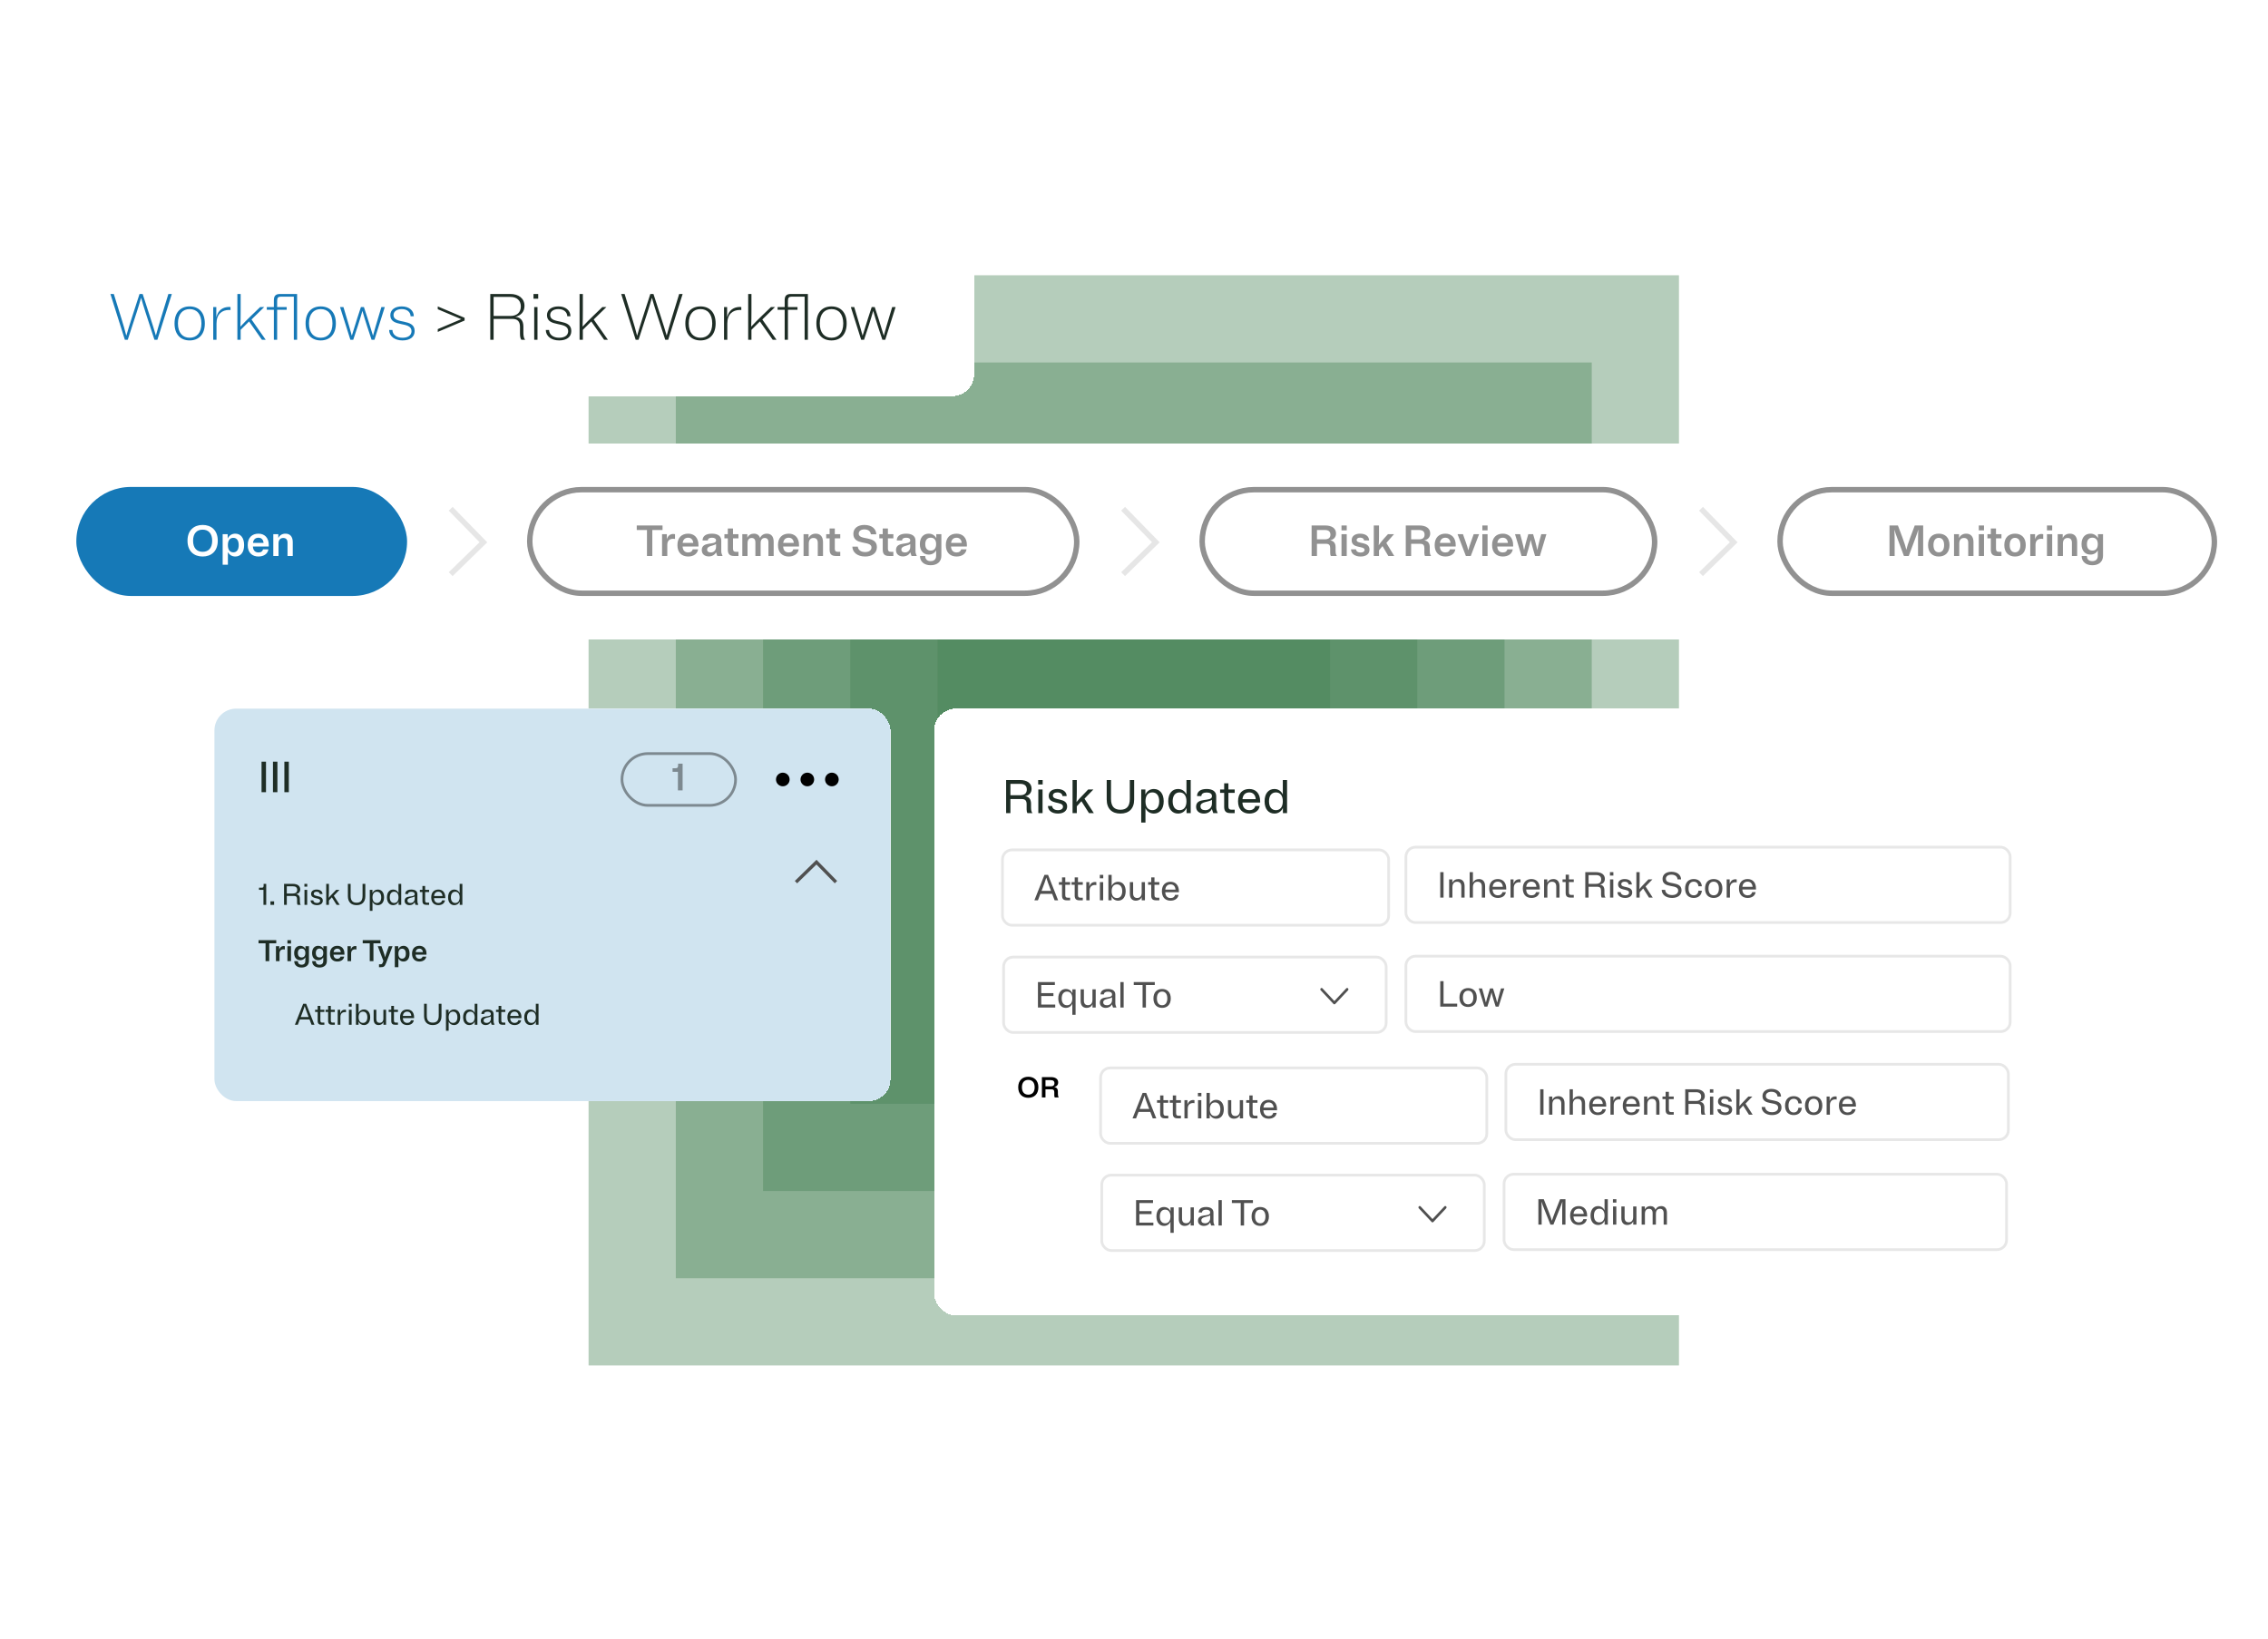 <svg width="624" height="451" viewBox="0 0 624 451" fill="none" xmlns="http://www.w3.org/2000/svg">
<g clip-path="url(#clip0_1276_3944)">
<g opacity="0.4">
<rect width="300" height="300" transform="translate(161.938 75.75)" fill="#468254"/>
</g>
<g opacity="0.4">
<rect width="252" height="252" transform="translate(185.938 99.75)" fill="#468254"/>
</g>
<g opacity="0.4">
<rect width="204" height="204" transform="translate(209.938 123.75)" fill="#468254"/>
</g>
<g opacity="0.4">
<rect width="156" height="156" transform="translate(233.938 147.75)" fill="#468254"/>
</g>
<g opacity="0.4">
<rect width="108" height="108" transform="translate(257.938 171.75)" fill="#468254"/>
</g>
<g filter="url(#filter0_d_1276_3944)">
<rect x="9" y="110" width="613" height="54" rx="6" fill="white" shape-rendering="crispEdges"/>
<rect x="21" y="122" width="91" height="30" rx="15" fill="#1679B7"/>
<path d="M55.752 141.144C53.448 141.144 51.588 139.752 51.588 136.8C51.588 133.848 53.448 132.456 55.752 132.456C58.056 132.456 59.916 133.848 59.916 136.8C59.916 139.752 58.056 141.144 55.752 141.144ZM55.752 139.848C57.336 139.848 58.38 138.828 58.38 136.8C58.38 134.772 57.336 133.752 55.752 133.752C54.168 133.752 53.124 134.772 53.124 136.8C53.124 138.828 54.168 139.848 55.752 139.848ZM64.74 141.144C63.852 141.144 63.12 140.724 62.7 139.908V143.4H61.26V135H62.64V136.224C63.048 135.312 63.816 134.856 64.74 134.856C66.156 134.856 67.164 135.924 67.164 138C67.164 140.076 66.156 141.144 64.74 141.144ZM64.188 139.992C65.1 139.992 65.676 139.332 65.676 138C65.676 136.668 65.1 136.008 64.188 136.008C63.276 136.008 62.7 136.668 62.7 138C62.7 139.332 63.276 139.992 64.188 139.992ZM73.844 139.176C73.676 140.388 72.596 141.144 71.108 141.144C69.392 141.144 68.156 140.1 68.156 138C68.156 135.9 69.392 134.856 71.108 134.856C72.74 134.856 73.952 135.912 73.952 138C73.952 138.144 73.952 138.264 73.94 138.396H69.584C69.632 139.488 70.232 140.028 71.108 140.028C71.864 140.028 72.248 139.668 72.368 139.176H73.844ZM71.108 135.972C70.292 135.972 69.716 136.44 69.608 137.388H72.512C72.416 136.44 71.876 135.972 71.108 135.972ZM76.573 135V136.08C76.933 135.276 77.641 134.856 78.541 134.856C79.73 134.856 80.546 135.588 80.546 137.172V141H79.106V137.376C79.106 136.452 78.674 136.044 77.93 136.044C77.138 136.044 76.633 136.548 76.633 137.556V141H75.194V135H76.573Z" fill="white"/>
<path d="M124 128L133 137.225L124 146" stroke="#E6E6E6" stroke-width="1.5"/>
<rect x="145.75" y="122.75" width="150.5" height="28.5" rx="14.25" stroke="#919191" stroke-width="1.5"/>
<path d="M175.192 132.6H182.284V133.848H179.476V141H178V133.848H175.192V132.6ZM185.214 136.26C184.242 136.26 183.594 136.788 183.594 137.928V141H182.154V135H183.474V136.392C183.762 135.396 184.41 134.94 185.25 134.94C185.442 134.94 185.586 134.964 185.718 135V136.32C185.586 136.284 185.43 136.26 185.214 136.26ZM192.066 139.176C191.898 140.388 190.818 141.144 189.33 141.144C187.614 141.144 186.378 140.1 186.378 138C186.378 135.9 187.614 134.856 189.33 134.856C190.962 134.856 192.174 135.912 192.174 138C192.174 138.144 192.174 138.264 192.162 138.396H187.806C187.854 139.488 188.454 140.028 189.33 140.028C190.086 140.028 190.47 139.668 190.59 139.176H192.066ZM189.33 135.972C188.514 135.972 187.938 136.44 187.83 137.388H190.734C190.638 136.44 190.098 135.972 189.33 135.972ZM198.804 141H197.352L197.004 140.004C196.632 140.712 195.912 141.12 195.012 141.12C193.92 141.12 193.08 140.52 193.08 139.368C193.08 136.8 197.004 138.156 197.004 136.74C197.004 136.212 196.596 135.972 195.876 135.972C195.192 135.972 194.76 136.224 194.748 136.728H193.296C193.296 135.48 194.268 134.856 195.876 134.856C197.472 134.856 198.444 135.504 198.444 136.764V139.32C198.444 140.088 198.456 140.196 198.804 141ZM194.556 139.2C194.556 139.776 194.928 140.028 195.576 140.028C196.308 140.028 197.004 139.488 197.004 138.492V137.736C196.14 138.276 194.556 138.204 194.556 139.2ZM201.673 138.996C201.673 139.644 201.925 139.848 202.453 139.848H203.173V141H201.985C200.857 141 200.245 140.556 200.245 139.26V136.152H199.309V135H200.245V133.44H201.673V135H203.173V136.152H201.673V138.996ZM205.613 135V135.984C205.949 135.24 206.609 134.856 207.425 134.856C208.241 134.856 208.853 135.228 209.117 136.032C209.465 135.264 210.137 134.856 210.989 134.856C212.105 134.856 212.861 135.552 212.861 137.076V141H211.421V137.28C211.421 136.428 211.061 136.044 210.401 136.044C209.717 136.044 209.273 136.524 209.273 137.46V141H207.833V137.28C207.833 136.428 207.461 136.044 206.813 136.044C206.117 136.044 205.673 136.524 205.673 137.46V141H204.233V135H205.613ZM219.734 139.176C219.566 140.388 218.486 141.144 216.998 141.144C215.282 141.144 214.046 140.1 214.046 138C214.046 135.9 215.282 134.856 216.998 134.856C218.63 134.856 219.842 135.912 219.842 138C219.842 138.144 219.842 138.264 219.83 138.396H215.474C215.522 139.488 216.122 140.028 216.998 140.028C217.754 140.028 218.138 139.668 218.258 139.176H219.734ZM216.998 135.972C216.182 135.972 215.606 136.44 215.498 137.388H218.402C218.306 136.44 217.766 135.972 216.998 135.972ZM222.464 135V136.08C222.824 135.276 223.532 134.856 224.432 134.856C225.62 134.856 226.436 135.588 226.436 137.172V141H224.996V137.376C224.996 136.452 224.564 136.044 223.82 136.044C223.028 136.044 222.524 136.548 222.524 137.556V141H221.084V135H222.464ZM229.681 138.996C229.681 139.644 229.933 139.848 230.461 139.848H231.181V141H229.993C228.865 141 228.253 140.556 228.253 139.26V136.152H227.317V135H228.253V133.44H229.681V135H231.181V136.152H229.681V138.996ZM234.784 134.916C234.784 133.356 236.02 132.456 237.808 132.456C239.836 132.456 241.06 133.512 241.096 135.024H239.596C239.512 134.196 238.888 133.68 237.808 133.68C236.872 133.68 236.26 134.148 236.26 134.844C236.26 136.848 241.264 135.216 241.264 138.564C241.264 140.244 239.884 141.144 238.048 141.144C235.936 141.144 234.544 140.04 234.508 138.42H236.008C236.092 139.32 236.824 139.92 238.048 139.92C239.092 139.92 239.776 139.416 239.776 138.648C239.776 136.644 234.784 138.264 234.784 134.916ZM244.294 138.996C244.294 139.644 244.546 139.848 245.074 139.848H245.794V141H244.606C243.478 141 242.866 140.556 242.866 139.26V136.152H241.93V135H242.866V133.44H244.294V135H245.794V136.152H244.294V138.996ZM252.242 141H250.79L250.442 140.004C250.07 140.712 249.35 141.12 248.45 141.12C247.358 141.12 246.518 140.52 246.518 139.368C246.518 136.8 250.442 138.156 250.442 136.74C250.442 136.212 250.034 135.972 249.314 135.972C248.63 135.972 248.198 136.224 248.186 136.728H246.734C246.734 135.48 247.706 134.856 249.314 134.856C250.91 134.856 251.882 135.504 251.882 136.764V139.32C251.882 140.088 251.894 140.196 252.242 141ZM247.994 139.2C247.994 139.776 248.366 140.028 249.014 140.028C249.746 140.028 250.442 139.488 250.442 138.492V137.736C249.578 138.276 247.994 138.204 247.994 139.2ZM255.518 140.616C254.102 140.616 253.082 139.596 253.082 137.736C253.082 135.876 254.102 134.856 255.518 134.856C256.442 134.856 257.186 135.288 257.606 136.104V135H258.998V140.928C258.998 142.596 257.834 143.544 256.046 143.544C254.27 143.544 253.118 142.56 253.118 141H254.558C254.558 141.828 255.038 142.416 256.046 142.416C257.054 142.416 257.558 141.852 257.558 140.928V139.464C257.138 140.22 256.406 140.616 255.518 140.616ZM256.07 139.512C256.982 139.512 257.558 138.924 257.558 137.736C257.558 136.548 256.982 135.96 256.07 135.96C255.146 135.96 254.57 136.548 254.57 137.736C254.57 138.924 255.146 139.512 256.07 139.512ZM265.918 139.176C265.75 140.388 264.67 141.144 263.182 141.144C261.466 141.144 260.23 140.1 260.23 138C260.23 135.9 261.466 134.856 263.182 134.856C264.814 134.856 266.026 135.912 266.026 138C266.026 138.144 266.026 138.264 266.014 138.396H261.658C261.706 139.488 262.306 140.028 263.182 140.028C263.938 140.028 264.322 139.668 264.442 139.176H265.918ZM263.182 135.972C262.366 135.972 261.79 136.44 261.682 137.388H264.586C264.49 136.44 263.95 135.972 263.182 135.972Z" fill="#919191"/>
<path d="M309 128L318 137.225L309 146" stroke="#E6E6E6" stroke-width="1.5"/>
<rect x="330.75" y="122.75" width="124.5" height="28.5" rx="14.25" stroke="#919191" stroke-width="1.5"/>
<path d="M367.824 141H366.168C366.024 140.784 365.976 140.472 365.976 140.1V138.816C365.976 138.036 365.664 137.652 364.896 137.652H362.34V141H360.864V132.6H364.596C366.396 132.6 367.584 133.368 367.584 134.784C367.584 135.864 366.948 136.464 365.952 136.704C366.924 136.836 367.464 137.436 367.464 138.588V139.5C367.464 140.22 367.56 140.676 367.824 141ZM364.476 133.848H362.34V136.416H364.476C365.484 136.416 366.036 136.02 366.036 135.132C366.036 134.232 365.484 133.848 364.476 133.848ZM370.528 132.6V133.944H369.088V132.6H370.528ZM370.528 135V141H369.088V135H370.528ZM371.885 136.668C371.885 135.516 372.809 134.856 374.201 134.856C375.785 134.856 376.673 135.624 376.685 136.728H375.305C375.269 136.248 374.873 135.948 374.201 135.948C373.637 135.948 373.253 136.2 373.253 136.596C373.253 137.844 376.793 136.848 376.793 139.26C376.793 140.496 375.797 141.144 374.357 141.144C372.749 141.144 371.729 140.364 371.705 139.176H373.085C373.133 139.704 373.589 140.052 374.357 140.052C375.005 140.052 375.437 139.776 375.437 139.332C375.437 138.072 371.885 139.092 371.885 136.668ZM377.971 141V132.6H379.411V135.588C379.411 136.404 379.387 137.244 379.327 138.048C379.699 137.448 380.143 136.944 380.767 136.2L381.871 135H383.539L381.427 137.412L383.599 141H381.967L380.371 138.276L379.411 139.428V141H377.971ZM393.734 141H392.078C391.934 140.784 391.886 140.472 391.886 140.1V138.816C391.886 138.036 391.574 137.652 390.806 137.652H388.25V141H386.774V132.6H390.506C392.306 132.6 393.494 133.368 393.494 134.784C393.494 135.864 392.858 136.464 391.862 136.704C392.834 136.836 393.374 137.436 393.374 138.588V139.5C393.374 140.22 393.47 140.676 393.734 141ZM390.386 133.848H388.25V136.416H390.386C391.394 136.416 391.946 136.02 391.946 135.132C391.946 134.232 391.394 133.848 390.386 133.848ZM400.41 139.176C400.242 140.388 399.162 141.144 397.674 141.144C395.958 141.144 394.722 140.1 394.722 138C394.722 135.9 395.958 134.856 397.674 134.856C399.306 134.856 400.518 135.912 400.518 138C400.518 138.144 400.518 138.264 400.506 138.396H396.15C396.198 139.488 396.798 140.028 397.674 140.028C398.43 140.028 398.814 139.668 398.934 139.176H400.41ZM397.674 135.972C396.858 135.972 396.282 136.44 396.174 137.388H399.078C398.982 136.44 398.442 135.972 397.674 135.972ZM403.311 141L401.019 135H402.507L403.251 137.088C403.575 138 403.791 138.672 403.983 139.44C404.163 138.672 404.391 138 404.715 137.088L405.459 135H406.947L404.655 141H403.311ZM409.282 132.6V133.944H407.842V132.6H409.282ZM409.282 135V141H407.842V135H409.282ZM416.207 139.176C416.039 140.388 414.959 141.144 413.471 141.144C411.755 141.144 410.519 140.1 410.519 138C410.519 135.9 411.755 134.856 413.471 134.856C415.103 134.856 416.315 135.912 416.315 138C416.315 138.144 416.315 138.264 416.303 138.396H411.947C411.995 139.488 412.595 140.028 413.471 140.028C414.227 140.028 414.611 139.668 414.731 139.176H416.207ZM413.471 135.972C412.655 135.972 412.079 136.44 411.971 137.388H414.875C414.779 136.44 414.239 135.972 413.471 135.972ZM416.828 135H418.244L418.688 136.62C418.976 137.7 419.156 138.516 419.324 139.392C419.516 138.528 419.708 137.724 420.008 136.632L420.488 135H421.808L422.288 136.632C422.588 137.724 422.78 138.528 422.972 139.392C423.14 138.516 423.32 137.7 423.608 136.62L424.052 135H425.468L423.668 141H422.348L421.844 139.272C421.532 138.192 421.328 137.436 421.148 136.56C420.968 137.436 420.764 138.192 420.452 139.272L419.948 141H418.628L416.828 135Z" fill="#919191"/>
<path d="M468 128L477 137.225L468 146" stroke="#E6E6E6" stroke-width="1.5"/>
<rect x="489.75" y="122.75" width="119.5" height="28.5" rx="14.25" stroke="#919191" stroke-width="1.5"/>
<path d="M523.836 141L522.084 136.308C521.64 135.132 521.424 134.52 521.196 133.728C521.256 134.604 521.28 135.492 521.28 136.524V141H519.864V132.6H522.18L523.452 135.996C524.016 137.532 524.304 138.48 524.496 139.296C524.688 138.48 524.976 137.532 525.54 135.996L526.812 132.6H529.128V141H527.712V136.524C527.712 135.492 527.736 134.604 527.796 133.728C527.568 134.52 527.352 135.132 526.908 136.308L525.156 141H523.836ZM533.424 141.144C531.696 141.144 530.472 140.088 530.472 138C530.472 135.912 531.696 134.856 533.424 134.856C535.152 134.856 536.376 135.912 536.376 138C536.376 140.088 535.152 141.144 533.424 141.144ZM533.424 139.992C534.312 139.992 534.888 139.332 534.888 138C534.888 136.668 534.312 136.008 533.424 136.008C532.536 136.008 531.96 136.668 531.96 138C531.96 139.332 532.536 139.992 533.424 139.992ZM538.995 135V136.08C539.355 135.276 540.063 134.856 540.963 134.856C542.151 134.856 542.967 135.588 542.967 137.172V141H541.527V137.376C541.527 136.452 541.095 136.044 540.351 136.044C539.559 136.044 539.055 136.548 539.055 137.556V141H537.615V135H538.995ZM545.864 132.6V133.944H544.424V132.6H545.864ZM545.864 135V141H544.424V135H545.864ZM549.165 138.996C549.165 139.644 549.417 139.848 549.945 139.848H550.665V141H549.477C548.349 141 547.737 140.556 547.737 139.26V136.152H546.801V135H547.737V133.44H549.165V135H550.665V136.152H549.165V138.996ZM554.401 141.144C552.673 141.144 551.449 140.088 551.449 138C551.449 135.912 552.673 134.856 554.401 134.856C556.129 134.856 557.353 135.912 557.353 138C557.353 140.088 556.129 141.144 554.401 141.144ZM554.401 139.992C555.289 139.992 555.865 139.332 555.865 138C555.865 136.668 555.289 136.008 554.401 136.008C553.513 136.008 552.937 136.668 552.937 138C552.937 139.332 553.513 139.992 554.401 139.992ZM561.652 136.26C560.68 136.26 560.032 136.788 560.032 137.928V141H558.592V135H559.912V136.392C560.2 135.396 560.848 134.94 561.688 134.94C561.88 134.94 562.024 134.964 562.156 135V136.32C562.024 136.284 561.868 136.26 561.652 136.26ZM564.626 132.6V133.944H563.186V132.6H564.626ZM564.626 135V141H563.186V135H564.626ZM567.519 135V136.08C567.879 135.276 568.587 134.856 569.487 134.856C570.675 134.856 571.491 135.588 571.491 137.172V141H570.051V137.376C570.051 136.452 569.619 136.044 568.875 136.044C568.083 136.044 567.579 136.548 567.579 137.556V141H566.139V135H567.519ZM575.131 140.616C573.715 140.616 572.695 139.596 572.695 137.736C572.695 135.876 573.715 134.856 575.131 134.856C576.055 134.856 576.799 135.288 577.219 136.104V135H578.611V140.928C578.611 142.596 577.447 143.544 575.659 143.544C573.883 143.544 572.731 142.56 572.731 141H574.171C574.171 141.828 574.651 142.416 575.659 142.416C576.667 142.416 577.171 141.852 577.171 140.928V139.464C576.751 140.22 576.019 140.616 575.131 140.616ZM575.683 139.512C576.595 139.512 577.171 138.924 577.171 137.736C577.171 136.548 576.595 135.96 575.683 135.96C574.759 135.96 574.183 136.548 574.183 137.736C574.183 138.924 574.759 139.512 575.683 139.512Z" fill="#919191"/>
</g>
<g filter="url(#filter1_d_1276_3944)">
<rect x="257" y="183" width="312" height="167" rx="6" fill="white" shape-rendering="crispEdges"/>
<line x1="297.25" y1="193.875" x2="528.25" y2="193.875" stroke="white" stroke-width="0.75"/>
<path d="M284.057 211.75H282.679C282.523 211.516 282.458 211.165 282.458 210.723V209.293C282.458 208.344 282.081 207.889 281.158 207.889H277.999V211.75H276.816V202.65H280.651C282.562 202.65 283.823 203.508 283.823 205.042C283.823 206.212 283.121 206.875 282.029 207.122C283.082 207.239 283.667 207.902 283.667 209.176V210.138C283.667 210.918 283.771 211.412 284.057 211.75ZM280.651 203.703H277.999V206.836H280.651C281.847 206.836 282.51 206.329 282.51 205.263C282.51 204.197 281.847 203.703 280.651 203.703ZM286.87 202.65V203.872H285.635V202.65H286.87ZM286.844 205.25V211.75H285.674V205.25H286.844ZM288.539 206.992C288.539 205.796 289.514 205.12 290.918 205.12C292.491 205.12 293.466 205.913 293.479 207.07H292.322C292.27 206.459 291.763 206.056 290.918 206.056C290.177 206.056 289.683 206.394 289.683 206.927C289.683 208.487 293.609 207.369 293.609 209.93C293.609 211.191 292.556 211.88 291.087 211.88C289.436 211.88 288.331 211.048 288.318 209.8H289.488C289.527 210.489 290.125 210.944 291.087 210.944C291.932 210.944 292.465 210.567 292.465 209.982C292.465 208.396 288.539 209.527 288.539 206.992ZM295.094 211.75V202.65H296.264V205.874C296.264 206.784 296.238 207.772 296.186 208.708C296.654 208.084 297.187 207.551 297.928 206.784L299.397 205.25H300.827L298.383 207.785L300.944 211.75H299.605L297.538 208.487L296.264 209.878V211.75H295.094ZM304.49 202.65H305.673V207.837C305.673 210.06 306.713 210.827 308.26 210.827C309.82 210.827 310.847 210.06 310.847 207.837V202.65H312.043V208.006C312.043 210.593 310.561 211.88 308.26 211.88C305.972 211.88 304.49 210.593 304.49 208.006V202.65ZM317.469 211.88C316.455 211.88 315.61 211.373 315.155 210.398V214.35H313.985V205.25H315.129V206.654C315.584 205.653 316.429 205.12 317.469 205.12C319.029 205.12 320.173 206.316 320.173 208.5C320.173 210.684 319.029 211.88 317.469 211.88ZM317.04 210.944C318.184 210.944 318.938 210.112 318.938 208.5C318.938 206.888 318.184 206.056 317.04 206.056C315.909 206.056 315.155 206.888 315.155 208.5C315.155 210.112 315.909 210.944 317.04 210.944ZM326.461 211.75V210.32C326.019 211.334 325.161 211.88 324.108 211.88C322.548 211.88 321.417 210.684 321.417 208.5C321.417 206.316 322.548 205.12 324.108 205.12C325.135 205.12 325.98 205.64 326.435 206.628V202.65H327.605V211.75H326.461ZM324.537 206.056C323.406 206.056 322.639 206.888 322.639 208.5C322.639 210.112 323.406 210.944 324.537 210.944C325.681 210.944 326.435 210.112 326.435 208.5C326.435 206.888 325.681 206.056 324.537 206.056ZM335.024 211.75H333.802L333.412 210.606C333.022 211.425 332.216 211.88 331.202 211.88C330.045 211.88 329.083 211.243 329.083 210.008C329.083 207.2 333.451 208.838 333.451 207.109C333.451 206.407 332.918 206.082 331.995 206.082C331.111 206.082 330.552 206.407 330.526 207.07H329.343C329.356 205.77 330.357 205.12 331.995 205.12C333.62 205.12 334.621 205.796 334.621 207.122V209.852C334.621 210.671 334.634 210.775 335.024 211.75ZM330.292 209.878C330.292 210.619 330.812 210.944 331.657 210.944C332.593 210.944 333.451 210.281 333.451 209.059V208.097C332.45 208.786 330.292 208.539 330.292 209.878ZM337.977 209.865C337.977 210.593 338.25 210.814 338.822 210.814H339.706V211.75H338.497C337.392 211.75 336.807 211.308 336.807 210.034V206.186H335.689V205.25H336.807V203.56H337.977V205.25H339.706V206.186H337.977V209.865ZM346.578 209.8C346.383 211.1 345.265 211.88 343.731 211.88C341.924 211.88 340.624 210.762 340.624 208.5C340.624 206.238 341.911 205.12 343.718 205.12C345.434 205.12 346.708 206.264 346.708 208.5V208.851H341.833C341.872 210.242 342.639 210.944 343.731 210.944C344.693 210.944 345.2 210.463 345.356 209.8H346.578ZM343.718 206.056C342.691 206.056 341.963 206.68 341.846 207.915H345.499C345.395 206.693 344.706 206.056 343.718 206.056ZM352.969 211.75V210.32C352.527 211.334 351.669 211.88 350.616 211.88C349.056 211.88 347.925 210.684 347.925 208.5C347.925 206.316 349.056 205.12 350.616 205.12C351.643 205.12 352.488 205.64 352.943 206.628V202.65H354.113V211.75H352.969ZM351.045 206.056C349.914 206.056 349.147 206.888 349.147 208.5C349.147 210.112 349.914 210.944 351.045 210.944C352.189 210.944 352.943 210.112 352.943 208.5C352.943 206.888 352.189 206.056 351.045 206.056Z" fill="#1E2D25"/>
<rect x="275.812" y="221.875" width="106.25" height="20.75" rx="2.625" fill="white"/>
<rect x="275.812" y="221.875" width="106.25" height="20.75" rx="2.625" stroke="#E7E7E7" stroke-width="0.75"/>
<path d="M290.158 235.75L289.478 233.97H286.248L285.568 235.75H284.598L287.368 228.75H288.358L291.128 235.75H290.158ZM286.808 232.51L286.558 233.16H289.178L288.928 232.51C288.458 231.28 288.128 230.38 287.868 229.51C287.608 230.38 287.268 231.28 286.808 232.51ZM293.096 234.3C293.096 234.86 293.306 235.03 293.746 235.03H294.426V235.75H293.496C292.646 235.75 292.196 235.41 292.196 234.43V231.47H291.336V230.75H292.196V229.45H293.096V230.75H294.426V231.47H293.096V234.3ZM296.582 234.3C296.582 234.86 296.792 235.03 297.232 235.03H297.912V235.75H296.982C296.132 235.75 295.682 235.41 295.682 234.43V231.47H294.822V230.75H295.682V229.45H296.582V230.75H297.912V231.47H296.582V234.3ZM299.708 230.75V231.99C299.958 231.12 300.538 230.71 301.288 230.71C301.438 230.71 301.538 230.72 301.638 230.75V231.58C301.538 231.55 301.428 231.53 301.288 231.53C300.408 231.53 299.778 232.04 299.778 233.09V235.75H298.878V230.75H299.708ZM303.538 228.75V229.69H302.588V228.75H303.538ZM303.518 230.75V235.75H302.618V230.75H303.518ZM305.832 235.75H304.952V228.75H305.852V231.79C306.202 231.04 306.852 230.65 307.632 230.65C308.832 230.65 309.712 231.57 309.712 233.25C309.712 234.93 308.832 235.85 307.632 235.85C306.832 235.85 306.182 235.44 305.832 234.67V235.75ZM307.302 231.37C306.432 231.37 305.852 232.01 305.852 233.25C305.852 234.49 306.432 235.13 307.302 235.13C308.182 235.13 308.762 234.49 308.762 233.25C308.762 232.01 308.182 231.37 307.302 231.37ZM310.859 233.93V230.75H311.759V233.84C311.759 234.7 312.169 235.11 312.879 235.11C313.629 235.11 314.109 234.62 314.109 233.67V230.75H315.009V235.75H314.129V234.86C313.829 235.51 313.249 235.85 312.509 235.85C311.529 235.85 310.859 235.24 310.859 233.93ZM317.637 234.3C317.637 234.86 317.847 235.03 318.287 235.03H318.967V235.75H318.037C317.187 235.75 316.737 235.41 316.737 234.43V231.47H315.877V230.75H316.737V229.45H317.637V230.75H318.967V231.47H317.637V234.3ZM324.253 234.25C324.103 235.25 323.243 235.85 322.063 235.85C320.673 235.85 319.673 234.99 319.673 233.25C319.673 231.51 320.663 230.65 322.053 230.65C323.373 230.65 324.353 231.53 324.353 233.25V233.52H320.603C320.633 234.59 321.223 235.13 322.063 235.13C322.803 235.13 323.193 234.76 323.313 234.25H324.253ZM322.053 231.37C321.263 231.37 320.703 231.85 320.613 232.8H323.423C323.343 231.86 322.813 231.37 322.053 231.37Z" fill="#505050"/>
<rect x="276.125" y="251.375" width="105.25" height="20.75" rx="2.625" fill="white"/>
<rect x="276.125" y="251.375" width="105.25" height="20.75" rx="2.625" stroke="#E7E7E7" stroke-width="0.75"/>
<path d="M285.57 265.25V258.25H290.23V259.06H286.48V261.29H289.83V262.1H286.48V264.44H290.33V265.25H285.57ZM293.238 265.35C292.038 265.35 291.168 264.43 291.168 262.75C291.168 261.07 292.038 260.15 293.238 260.15C294.048 260.15 294.708 260.57 295.048 261.35V260.25H295.928V267.25H295.028V264.19C294.678 264.95 294.028 265.35 293.238 265.35ZM293.568 264.63C294.448 264.63 295.028 263.99 295.028 262.75C295.028 261.51 294.448 260.87 293.568 260.87C292.698 260.87 292.108 261.51 292.108 262.75C292.108 263.99 292.698 264.63 293.568 264.63ZM297.315 263.43V260.25H298.215V263.34C298.215 264.2 298.625 264.61 299.335 264.61C300.085 264.61 300.565 264.12 300.565 263.17V260.25H301.465V265.25H300.585V264.36C300.285 265.01 299.705 265.35 298.965 265.35C297.985 265.35 297.315 264.74 297.315 263.43ZM307.172 265.25H306.232L305.932 264.37C305.632 265 305.012 265.35 304.232 265.35C303.342 265.35 302.602 264.86 302.602 263.91C302.602 261.75 305.962 263.01 305.962 261.68C305.962 261.14 305.552 260.89 304.842 260.89C304.162 260.89 303.732 261.14 303.712 261.65H302.802C302.812 260.65 303.582 260.15 304.842 260.15C306.092 260.15 306.862 260.67 306.862 261.69V263.79C306.862 264.42 306.872 264.5 307.172 265.25ZM303.532 263.81C303.532 264.38 303.932 264.63 304.582 264.63C305.302 264.63 305.962 264.12 305.962 263.18V262.44C305.192 262.97 303.532 262.78 303.532 263.81ZM309.153 258.25V265.25H308.253V258.25H309.153ZM311.931 258.25H317.721V259.06H315.281V265.25H314.361V259.06H311.931V258.25ZM319.729 265.35C318.339 265.35 317.349 264.48 317.349 262.75C317.349 261.02 318.339 260.15 319.729 260.15C321.119 260.15 322.119 261.02 322.119 262.75C322.119 264.48 321.119 265.35 319.729 265.35ZM319.729 264.63C320.589 264.63 321.169 264 321.169 262.75C321.169 261.5 320.589 260.87 319.729 260.87C318.879 260.87 318.299 261.5 318.299 262.75C318.299 264 318.879 264.63 319.729 264.63Z" fill="#505050"/>
<path fill-rule="evenodd" clip-rule="evenodd" d="M370.889 259.985C371.027 260.131 371.027 260.369 370.889 260.515L367.374 264.265C367.236 264.412 367.014 264.412 366.876 264.265L363.361 260.515C363.223 260.369 363.223 260.131 363.361 259.985C363.498 259.838 363.721 259.838 363.858 259.985L367.125 263.47L370.392 259.985C370.529 259.838 370.752 259.838 370.889 259.985Z" fill="#505050"/>
<rect x="386.812" y="251.125" width="166.25" height="20.75" rx="2.625" fill="white"/>
<rect x="386.812" y="251.125" width="166.25" height="20.75" rx="2.625" stroke="#E7E7E7" stroke-width="0.75"/>
<path d="M400.918 264.19V265H396.258V258H397.168V264.19H400.918ZM403.922 265.1C402.532 265.1 401.542 264.23 401.542 262.5C401.542 260.77 402.532 259.9 403.922 259.9C405.312 259.9 406.312 260.77 406.312 262.5C406.312 264.23 405.312 265.1 403.922 265.1ZM403.922 264.38C404.782 264.38 405.362 263.75 405.362 262.5C405.362 261.25 404.782 260.62 403.922 260.62C403.072 260.62 402.492 261.25 402.492 262.5C402.492 263.75 403.072 264.38 403.922 264.38ZM406.848 260H407.768L408.208 261.56C408.478 262.5 408.648 263.16 408.818 263.9C409.008 263.16 409.178 262.51 409.478 261.56L409.958 260H410.778L411.258 261.56C411.558 262.51 411.728 263.16 411.918 263.9C412.088 263.16 412.258 262.5 412.528 261.56L412.968 260H413.888L412.318 265H411.508L410.998 263.36C410.718 262.45 410.548 261.84 410.368 261.1C410.188 261.84 410.018 262.45 409.738 263.36L409.228 265H408.418L406.848 260Z" fill="#505050"/>
<rect x="386.812" y="221.125" width="166.25" height="20.75" rx="2.625" fill="white"/>
<rect x="386.812" y="221.125" width="166.25" height="20.75" rx="2.625" stroke="#E7E7E7" stroke-width="0.75"/>
<path d="M397.168 228V235H396.258V228H397.168ZM399.586 230V230.93C399.886 230.26 400.496 229.9 401.256 229.9C402.266 229.9 402.956 230.53 402.956 231.87V235H402.056V231.97C402.056 231.06 401.626 230.64 400.886 230.64C400.106 230.64 399.606 231.15 399.606 232.14V235H398.706V230H399.586ZM408.601 231.87V235H407.701V231.97C407.701 231.06 407.271 230.64 406.531 230.64C405.751 230.64 405.251 231.15 405.251 232.14V235H404.351V228H405.251V230.89C405.561 230.24 406.151 229.9 406.901 229.9C407.911 229.9 408.601 230.53 408.601 231.87ZM414.315 233.5C414.165 234.5 413.305 235.1 412.125 235.1C410.735 235.1 409.735 234.24 409.735 232.5C409.735 230.76 410.725 229.9 412.115 229.9C413.435 229.9 414.415 230.78 414.415 232.5V232.77H410.665C410.695 233.84 411.285 234.38 412.125 234.38C412.865 234.38 413.255 234.01 413.375 233.5H414.315ZM412.115 230.62C411.325 230.62 410.765 231.1 410.675 232.05H413.485C413.405 231.11 412.875 230.62 412.115 230.62ZM416.421 230V231.24C416.671 230.37 417.251 229.96 418.001 229.96C418.151 229.96 418.251 229.97 418.351 230V230.83C418.251 230.8 418.141 230.78 418.001 230.78C417.121 230.78 416.491 231.29 416.491 232.34V235H415.591V230H416.421ZM423.554 233.5C423.404 234.5 422.544 235.1 421.364 235.1C419.974 235.1 418.974 234.24 418.974 232.5C418.974 230.76 419.964 229.9 421.354 229.9C422.674 229.9 423.654 230.78 423.654 232.5V232.77H419.904C419.934 233.84 420.524 234.38 421.364 234.38C422.104 234.38 422.494 234.01 422.614 233.5H423.554ZM421.354 230.62C420.564 230.62 420.004 231.1 419.914 232.05H422.724C422.644 231.11 422.114 230.62 421.354 230.62ZM425.709 230V230.93C426.009 230.26 426.619 229.9 427.379 229.9C428.389 229.9 429.079 230.53 429.079 231.87V235H428.179V231.97C428.179 231.06 427.749 230.64 427.009 230.64C426.229 230.64 425.729 231.15 425.729 232.14V235H424.829V230H425.709ZM431.664 233.55C431.664 234.11 431.874 234.28 432.314 234.28H432.994V235H432.064C431.214 235 430.764 234.66 430.764 233.68V230.72H429.904V230H430.764V228.7H431.664V230H432.994V230.72H431.664V233.55ZM441.73 235H440.67C440.55 234.82 440.5 234.55 440.5 234.21V233.11C440.5 232.38 440.21 232.03 439.5 232.03H437.07V235H436.16V228H439.11C440.58 228 441.55 228.66 441.55 229.84C441.55 230.74 441.01 231.25 440.17 231.44C440.98 231.53 441.43 232.04 441.43 233.02V233.76C441.43 234.36 441.51 234.74 441.73 235ZM439.11 228.81H437.07V231.22H439.11C440.03 231.22 440.54 230.83 440.54 230.01C440.54 229.19 440.03 228.81 439.11 228.81ZM443.894 228V228.94H442.944V228H443.894ZM443.874 230V235H442.974V230H443.874ZM445.178 231.34C445.178 230.42 445.928 229.9 447.008 229.9C448.218 229.9 448.968 230.51 448.978 231.4H448.088C448.048 230.93 447.658 230.62 447.008 230.62C446.438 230.62 446.058 230.88 446.058 231.29C446.058 232.49 449.078 231.63 449.078 233.6C449.078 234.57 448.268 235.1 447.138 235.1C445.868 235.1 445.018 234.46 445.008 233.5H445.908C445.938 234.03 446.398 234.38 447.138 234.38C447.788 234.38 448.198 234.09 448.198 233.64C448.198 232.42 445.178 233.29 445.178 231.34ZM450.22 235V228H451.12V230.48C451.12 231.18 451.1 231.94 451.06 232.66C451.42 232.18 451.83 231.77 452.4 231.18L453.53 230H454.63L452.75 231.95L454.72 235H453.69L452.1 232.49L451.12 233.56V235H450.22ZM457.418 229.87C457.418 228.62 458.418 227.9 459.858 227.9C461.488 227.9 462.488 228.76 462.518 230H461.558C461.498 229.2 460.878 228.69 459.858 228.69C458.948 228.69 458.338 229.14 458.338 229.83C458.338 231.74 462.648 230.23 462.648 233.03C462.648 234.37 461.538 235.1 460.058 235.1C458.348 235.1 457.208 234.2 457.188 232.87H458.138C458.198 233.74 458.918 234.31 460.058 234.31C461.058 234.31 461.728 233.82 461.728 233.07C461.728 231.14 457.418 232.65 457.418 229.87ZM464.572 232.5C464.572 233.75 465.152 234.38 466.002 234.38C466.752 234.38 467.222 233.91 467.292 233.1H468.242C468.132 234.36 467.312 235.1 466.002 235.1C464.612 235.1 463.622 234.23 463.622 232.5C463.622 230.77 464.612 229.9 466.002 229.9C467.312 229.9 468.132 230.64 468.242 231.9H467.292C467.222 231.09 466.752 230.62 466.002 230.62C465.152 230.62 464.572 231.25 464.572 232.5ZM471.49 235.1C470.1 235.1 469.11 234.23 469.11 232.5C469.11 230.77 470.1 229.9 471.49 229.9C472.88 229.9 473.88 230.77 473.88 232.5C473.88 234.23 472.88 235.1 471.49 235.1ZM471.49 234.38C472.35 234.38 472.93 233.75 472.93 232.5C472.93 231.25 472.35 230.62 471.49 230.62C470.64 230.62 470.06 231.25 470.06 232.5C470.06 233.75 470.64 234.38 471.49 234.38ZM475.894 230V231.24C476.144 230.37 476.724 229.96 477.474 229.96C477.624 229.96 477.724 229.97 477.824 230V230.83C477.724 230.8 477.614 230.78 477.474 230.78C476.594 230.78 475.964 231.29 475.964 232.34V235H475.064V230H475.894ZM483.026 233.5C482.876 234.5 482.016 235.1 480.836 235.1C479.446 235.1 478.446 234.24 478.446 232.5C478.446 230.76 479.436 229.9 480.826 229.9C482.146 229.9 483.126 230.78 483.126 232.5V232.77H479.376C479.406 233.84 479.996 234.38 480.836 234.38C481.576 234.38 481.966 234.01 482.086 233.5H483.026ZM480.826 230.62C480.036 230.62 479.476 231.1 479.386 232.05H482.196C482.116 231.11 481.586 230.62 480.826 230.62Z" fill="#505050"/>
<rect x="302.812" y="281.875" width="106.25" height="20.75" rx="2.625" fill="white"/>
<rect x="302.812" y="281.875" width="106.25" height="20.75" rx="2.625" stroke="#E7E7E7" stroke-width="0.75"/>
<path d="M317.158 295.75L316.478 293.97H313.248L312.568 295.75H311.598L314.368 288.75H315.358L318.128 295.75H317.158ZM313.808 292.51L313.558 293.16H316.178L315.928 292.51C315.458 291.28 315.128 290.38 314.868 289.51C314.608 290.38 314.268 291.28 313.808 292.51ZM320.096 294.3C320.096 294.86 320.306 295.03 320.746 295.03H321.426V295.75H320.496C319.646 295.75 319.196 295.41 319.196 294.43V291.47H318.336V290.75H319.196V289.45H320.096V290.75H321.426V291.47H320.096V294.3ZM323.582 294.3C323.582 294.86 323.792 295.03 324.232 295.03H324.912V295.75H323.982C323.132 295.75 322.682 295.41 322.682 294.43V291.47H321.822V290.75H322.682V289.45H323.582V290.75H324.912V291.47H323.582V294.3ZM326.708 290.75V291.99C326.958 291.12 327.538 290.71 328.288 290.71C328.438 290.71 328.538 290.72 328.638 290.75V291.58C328.538 291.55 328.428 291.53 328.288 291.53C327.408 291.53 326.778 292.04 326.778 293.09V295.75H325.878V290.75H326.708ZM330.538 288.75V289.69H329.588V288.75H330.538ZM330.518 290.75V295.75H329.618V290.75H330.518ZM332.832 295.75H331.952V288.75H332.852V291.79C333.202 291.04 333.852 290.65 334.632 290.65C335.832 290.65 336.712 291.57 336.712 293.25C336.712 294.93 335.832 295.85 334.632 295.85C333.832 295.85 333.182 295.44 332.832 294.67V295.75ZM334.302 291.37C333.432 291.37 332.852 292.01 332.852 293.25C332.852 294.49 333.432 295.13 334.302 295.13C335.182 295.13 335.762 294.49 335.762 293.25C335.762 292.01 335.182 291.37 334.302 291.37ZM337.859 293.93V290.75H338.759V293.84C338.759 294.7 339.169 295.11 339.879 295.11C340.629 295.11 341.109 294.62 341.109 293.67V290.75H342.009V295.75H341.129V294.86C340.829 295.51 340.249 295.85 339.509 295.85C338.529 295.85 337.859 295.24 337.859 293.93ZM344.637 294.3C344.637 294.86 344.847 295.03 345.287 295.03H345.967V295.75H345.037C344.187 295.75 343.737 295.41 343.737 294.43V291.47H342.877V290.75H343.737V289.45H344.637V290.75H345.967V291.47H344.637V294.3ZM351.253 294.25C351.103 295.25 350.243 295.85 349.063 295.85C347.673 295.85 346.673 294.99 346.673 293.25C346.673 291.51 347.663 290.65 349.053 290.65C350.373 290.65 351.353 291.53 351.353 293.25V293.52H347.603C347.633 294.59 348.223 295.13 349.063 295.13C349.803 295.13 350.193 294.76 350.313 294.25H351.253ZM349.053 291.37C348.263 291.37 347.703 291.85 347.613 292.8H350.423C350.343 291.86 349.813 291.37 349.053 291.37Z" fill="#505050"/>
<rect x="303.125" y="311.375" width="105.25" height="20.75" rx="2.625" fill="white"/>
<rect x="303.125" y="311.375" width="105.25" height="20.75" rx="2.625" stroke="#E7E7E7" stroke-width="0.75"/>
<path d="M312.57 325.25V318.25H317.23V319.06H313.48V321.29H316.83V322.1H313.48V324.44H317.33V325.25H312.57ZM320.238 325.35C319.038 325.35 318.168 324.43 318.168 322.75C318.168 321.07 319.038 320.15 320.238 320.15C321.048 320.15 321.708 320.57 322.048 321.35V320.25H322.928V327.25H322.028V324.19C321.678 324.95 321.028 325.35 320.238 325.35ZM320.568 324.63C321.448 324.63 322.028 323.99 322.028 322.75C322.028 321.51 321.448 320.87 320.568 320.87C319.698 320.87 319.108 321.51 319.108 322.75C319.108 323.99 319.698 324.63 320.568 324.63ZM324.315 323.43V320.25H325.215V323.34C325.215 324.2 325.625 324.61 326.335 324.61C327.085 324.61 327.565 324.12 327.565 323.17V320.25H328.465V325.25H327.585V324.36C327.285 325.01 326.705 325.35 325.965 325.35C324.985 325.35 324.315 324.74 324.315 323.43ZM334.172 325.25H333.232L332.932 324.37C332.632 325 332.012 325.35 331.232 325.35C330.342 325.35 329.602 324.86 329.602 323.91C329.602 321.75 332.962 323.01 332.962 321.68C332.962 321.14 332.552 320.89 331.842 320.89C331.162 320.89 330.732 321.14 330.712 321.65H329.802C329.812 320.65 330.582 320.15 331.842 320.15C333.092 320.15 333.862 320.67 333.862 321.69V323.79C333.862 324.42 333.872 324.5 334.172 325.25ZM330.532 323.81C330.532 324.38 330.932 324.63 331.582 324.63C332.302 324.63 332.962 324.12 332.962 323.18V322.44C332.192 322.97 330.532 322.78 330.532 323.81ZM336.153 318.25V325.25H335.253V318.25H336.153ZM338.931 318.25H344.721V319.06H342.281V325.25H341.361V319.06H338.931V318.25ZM346.729 325.35C345.339 325.35 344.349 324.48 344.349 322.75C344.349 321.02 345.339 320.15 346.729 320.15C348.119 320.15 349.119 321.02 349.119 322.75C349.119 324.48 348.119 325.35 346.729 325.35ZM346.729 324.63C347.589 324.63 348.169 324 348.169 322.75C348.169 321.5 347.589 320.87 346.729 320.87C345.879 320.87 345.299 321.5 345.299 322.75C345.299 324 345.879 324.63 346.729 324.63Z" fill="#505050"/>
<path fill-rule="evenodd" clip-rule="evenodd" d="M397.889 319.985C398.027 320.131 398.027 320.369 397.889 320.515L394.374 324.265C394.236 324.412 394.014 324.412 393.876 324.265L390.361 320.515C390.223 320.369 390.223 320.131 390.361 319.985C390.498 319.838 390.721 319.838 390.858 319.985L394.125 323.47L397.392 319.985C397.529 319.838 397.752 319.838 397.889 319.985Z" fill="#505050"/>
<rect x="413.812" y="311.125" width="138.25" height="20.75" rx="2.625" fill="white"/>
<rect x="413.812" y="311.125" width="138.25" height="20.75" rx="2.625" stroke="#E7E7E7" stroke-width="0.75"/>
<path d="M426.578 325L424.918 320.85C424.528 319.87 424.318 319.34 424.088 318.65C424.138 319.4 424.158 320.18 424.158 321.04V325H423.258V318H424.738L426.048 321.31C426.558 322.63 426.798 323.34 426.978 323.94C427.168 323.34 427.408 322.63 427.918 321.31L429.228 318H430.708V325H429.808V321.04C429.808 320.18 429.828 319.4 429.878 318.65C429.648 319.34 429.438 319.87 429.048 320.85L427.388 325H426.578ZM436.569 323.5C436.419 324.5 435.559 325.1 434.379 325.1C432.989 325.1 431.989 324.24 431.989 322.5C431.989 320.76 432.979 319.9 434.369 319.9C435.689 319.9 436.669 320.78 436.669 322.5V322.77H432.919C432.949 323.84 433.539 324.38 434.379 324.38C435.119 324.38 435.509 324.01 435.629 323.5H436.569ZM434.369 320.62C433.579 320.62 433.019 321.1 432.929 322.05H435.739C435.659 321.11 435.129 320.62 434.369 320.62ZM441.485 325V323.9C441.145 324.68 440.485 325.1 439.675 325.1C438.475 325.1 437.605 324.18 437.605 322.5C437.605 320.82 438.475 319.9 439.675 319.9C440.465 319.9 441.115 320.3 441.465 321.06V318H442.365V325H441.485ZM440.005 320.62C439.135 320.62 438.545 321.26 438.545 322.5C438.545 323.74 439.135 324.38 440.005 324.38C440.885 324.38 441.465 323.74 441.465 322.5C441.465 321.26 440.885 320.62 440.005 320.62ZM444.722 318V318.94H443.772V318H444.722ZM444.702 320V325H443.802V320H444.702ZM446.086 323.18V320H446.986V323.09C446.986 323.95 447.396 324.36 448.106 324.36C448.856 324.36 449.336 323.87 449.336 322.92V320H450.236V325H449.356V324.11C449.056 324.76 448.476 325.1 447.736 325.1C446.756 325.1 446.086 324.49 446.086 323.18ZM452.553 320V320.83C452.833 320.22 453.373 319.9 454.053 319.9C454.743 319.9 455.263 320.23 455.483 320.93C455.753 320.26 456.323 319.9 457.053 319.9C457.993 319.9 458.623 320.49 458.623 321.76V325H457.723V321.85C457.723 321.02 457.363 320.64 456.713 320.64C456.033 320.64 455.593 321.11 455.593 322.02V325H454.693V321.85C454.693 321.02 454.333 320.64 453.693 320.64C453.003 320.64 452.573 321.11 452.573 322.02V325H451.673V320H452.553Z" fill="#505050"/>
<rect x="414.312" y="280.875" width="138.25" height="20.75" rx="2.625" fill="white"/>
<rect x="414.312" y="280.875" width="138.25" height="20.75" rx="2.625" stroke="#E7E7E7" stroke-width="0.75"/>
<path d="M424.668 287.75V294.75H423.758V287.75H424.668ZM427.086 289.75V290.68C427.386 290.01 427.996 289.65 428.756 289.65C429.766 289.65 430.456 290.28 430.456 291.62V294.75H429.556V291.72C429.556 290.81 429.126 290.39 428.386 290.39C427.606 290.39 427.106 290.9 427.106 291.89V294.75H426.206V289.75H427.086ZM436.101 291.62V294.75H435.201V291.72C435.201 290.81 434.771 290.39 434.031 290.39C433.251 290.39 432.751 290.9 432.751 291.89V294.75H431.851V287.75H432.751V290.64C433.061 289.99 433.651 289.65 434.401 289.65C435.411 289.65 436.101 290.28 436.101 291.62ZM441.815 293.25C441.665 294.25 440.805 294.85 439.625 294.85C438.235 294.85 437.235 293.99 437.235 292.25C437.235 290.51 438.225 289.65 439.615 289.65C440.935 289.65 441.915 290.53 441.915 292.25V292.52H438.165C438.195 293.59 438.785 294.13 439.625 294.13C440.365 294.13 440.755 293.76 440.875 293.25H441.815ZM439.615 290.37C438.825 290.37 438.265 290.85 438.175 291.8H440.985C440.905 290.86 440.375 290.37 439.615 290.37ZM443.921 289.75V290.99C444.171 290.12 444.751 289.71 445.501 289.71C445.651 289.71 445.751 289.72 445.851 289.75V290.58C445.751 290.55 445.641 290.53 445.501 290.53C444.621 290.53 443.991 291.04 443.991 292.09V294.75H443.091V289.75H443.921ZM451.054 293.25C450.904 294.25 450.044 294.85 448.864 294.85C447.474 294.85 446.474 293.99 446.474 292.25C446.474 290.51 447.464 289.65 448.854 289.65C450.174 289.65 451.154 290.53 451.154 292.25V292.52H447.404C447.434 293.59 448.024 294.13 448.864 294.13C449.604 294.13 449.994 293.76 450.114 293.25H451.054ZM448.854 290.37C448.064 290.37 447.504 290.85 447.414 291.8H450.224C450.144 290.86 449.614 290.37 448.854 290.37ZM453.209 289.75V290.68C453.509 290.01 454.119 289.65 454.879 289.65C455.889 289.65 456.579 290.28 456.579 291.62V294.75H455.679V291.72C455.679 290.81 455.249 290.39 454.509 290.39C453.729 290.39 453.229 290.9 453.229 291.89V294.75H452.329V289.75H453.209ZM459.164 293.3C459.164 293.86 459.374 294.03 459.814 294.03H460.494V294.75H459.564C458.714 294.75 458.264 294.41 458.264 293.43V290.47H457.404V289.75H458.264V288.45H459.164V289.75H460.494V290.47H459.164V293.3ZM469.23 294.75H468.17C468.05 294.57 468 294.3 468 293.96V292.86C468 292.13 467.71 291.78 467 291.78H464.57V294.75H463.66V287.75H466.61C468.08 287.75 469.05 288.41 469.05 289.59C469.05 290.49 468.51 291 467.67 291.19C468.48 291.28 468.93 291.79 468.93 292.77V293.51C468.93 294.11 469.01 294.49 469.23 294.75ZM466.61 288.56H464.57V290.97H466.61C467.53 290.97 468.04 290.58 468.04 289.76C468.04 288.94 467.53 288.56 466.61 288.56ZM471.394 287.75V288.69H470.444V287.75H471.394ZM471.374 289.75V294.75H470.474V289.75H471.374ZM472.678 291.09C472.678 290.17 473.428 289.65 474.508 289.65C475.718 289.65 476.468 290.26 476.478 291.15H475.588C475.548 290.68 475.158 290.37 474.508 290.37C473.938 290.37 473.558 290.63 473.558 291.04C473.558 292.24 476.578 291.38 476.578 293.35C476.578 294.32 475.768 294.85 474.638 294.85C473.368 294.85 472.518 294.21 472.508 293.25H473.408C473.438 293.78 473.898 294.13 474.638 294.13C475.288 294.13 475.698 293.84 475.698 293.39C475.698 292.17 472.678 293.04 472.678 291.09ZM477.72 294.75V287.75H478.62V290.23C478.62 290.93 478.6 291.69 478.56 292.41C478.92 291.93 479.33 291.52 479.9 290.93L481.03 289.75H482.13L480.25 291.7L482.22 294.75H481.19L479.6 292.24L478.62 293.31V294.75H477.72ZM484.918 289.62C484.918 288.37 485.918 287.65 487.358 287.65C488.988 287.65 489.988 288.51 490.018 289.75H489.058C488.998 288.95 488.378 288.44 487.358 288.44C486.448 288.44 485.838 288.89 485.838 289.58C485.838 291.49 490.148 289.98 490.148 292.78C490.148 294.12 489.038 294.85 487.558 294.85C485.848 294.85 484.708 293.95 484.688 292.62H485.638C485.698 293.49 486.418 294.06 487.558 294.06C488.558 294.06 489.228 293.57 489.228 292.82C489.228 290.89 484.918 292.4 484.918 289.62ZM492.072 292.25C492.072 293.5 492.652 294.13 493.502 294.13C494.252 294.13 494.722 293.66 494.792 292.85H495.742C495.632 294.11 494.812 294.85 493.502 294.85C492.112 294.85 491.122 293.98 491.122 292.25C491.122 290.52 492.112 289.65 493.502 289.65C494.812 289.65 495.632 290.39 495.742 291.65H494.792C494.722 290.84 494.252 290.37 493.502 290.37C492.652 290.37 492.072 291 492.072 292.25ZM498.99 294.85C497.6 294.85 496.61 293.98 496.61 292.25C496.61 290.52 497.6 289.65 498.99 289.65C500.38 289.65 501.38 290.52 501.38 292.25C501.38 293.98 500.38 294.85 498.99 294.85ZM498.99 294.13C499.85 294.13 500.43 293.5 500.43 292.25C500.43 291 499.85 290.37 498.99 290.37C498.14 290.37 497.56 291 497.56 292.25C497.56 293.5 498.14 294.13 498.99 294.13ZM503.394 289.75V290.99C503.644 290.12 504.224 289.71 504.974 289.71C505.124 289.71 505.224 289.72 505.324 289.75V290.58C505.224 290.55 505.114 290.53 504.974 290.53C504.094 290.53 503.464 291.04 503.464 292.09V294.75H502.564V289.75H503.394ZM510.526 293.25C510.376 294.25 509.516 294.85 508.336 294.85C506.946 294.85 505.946 293.99 505.946 292.25C505.946 290.51 506.936 289.65 508.326 289.65C509.646 289.65 510.626 290.53 510.626 292.25V292.52H506.876C506.906 293.59 507.496 294.13 508.336 294.13C509.076 294.13 509.466 293.76 509.586 293.25H510.526ZM508.326 290.37C507.536 290.37 506.976 290.85 506.886 291.8H509.696C509.616 290.86 509.086 290.37 508.326 290.37Z" fill="#505050"/>
<path d="M282.918 290.096C281.382 290.096 280.142 289.168 280.142 287.2C280.142 285.232 281.382 284.304 282.918 284.304C284.454 284.304 285.694 285.232 285.694 287.2C285.694 289.168 284.454 290.096 282.918 290.096ZM282.918 289.232C283.974 289.232 284.67 288.552 284.67 287.2C284.67 285.848 283.974 285.168 282.918 285.168C281.862 285.168 281.166 285.848 281.166 287.2C281.166 288.552 281.862 289.232 282.918 289.232ZM291.302 290H290.198C290.102 289.856 290.07 289.648 290.07 289.4V288.544C290.07 288.024 289.862 287.768 289.35 287.768H287.646V290H286.662V284.4H289.15C290.35 284.4 291.142 284.912 291.142 285.856C291.142 286.576 290.718 286.976 290.054 287.136C290.702 287.224 291.062 287.624 291.062 288.392V289C291.062 289.48 291.126 289.784 291.302 290ZM289.07 285.232H287.646V286.944H289.07C289.742 286.944 290.11 286.68 290.11 286.088C290.11 285.488 289.742 285.232 289.07 285.232Z" fill="black"/>
</g>
<g filter="url(#filter2_d_1276_3944)">
<rect x="9" y="55" width="259" height="42" rx="6" fill="white" shape-rendering="crispEdges"/>
<path d="M30.378 68.9H31.314L33.402 75.632C33.942 77.378 34.356 78.818 34.752 80.384C35.22 78.836 35.634 77.378 36.21 75.632L38.388 68.9H39.252L41.43 75.632C42.006 77.378 42.438 78.818 42.888 80.348C43.32 78.8 43.716 77.36 44.256 75.632L46.326 68.9H47.28L43.302 81.5H42.492L40.062 74.03C39.576 72.536 39.216 71.33 38.82 69.944C38.424 71.33 38.064 72.536 37.578 74.03L35.148 81.5H34.356L30.378 68.9ZM52.179 81.68C49.749 81.68 48.022 80.114 48.022 77C48.022 73.886 49.749 72.32 52.179 72.32C54.609 72.32 56.355 73.886 56.355 77C56.355 80.114 54.609 81.68 52.179 81.68ZM52.179 80.942C54.087 80.942 55.419 79.628 55.419 77C55.419 74.372 54.087 73.058 52.179 73.058C50.289 73.058 48.958 74.372 48.958 77C48.958 79.628 50.289 80.942 52.179 80.942ZM59.514 72.5V75.326C59.982 73.346 61.332 72.464 63.078 72.464C63.204 72.464 63.312 72.482 63.42 72.5V73.328C63.312 73.31 63.186 73.292 63.042 73.292C61.062 73.292 59.568 74.444 59.568 77.036V81.5H58.668V72.5H59.514ZM65.312 81.5V68.9H66.212V73.454C66.212 74.912 66.194 76.424 66.14 77.882C67.058 76.856 68.03 75.956 69.164 74.822L71.576 72.5H72.692L69.2 75.92L73.106 81.5H72.062L68.534 76.46L66.212 78.764V81.5H65.312ZM73.407 73.238V72.5H75.351V70.61C75.351 69.332 75.945 68.9 77.043 68.9H81.741V81.5H80.841V69.638H77.277C76.575 69.638 76.251 69.89 76.251 70.754V72.5H78.879V73.238H76.251V81.5H75.351V73.238H73.407ZM88.232 81.68C85.802 81.68 84.074 80.114 84.074 77C84.074 73.886 85.802 72.32 88.232 72.32C90.662 72.32 92.408 73.886 92.408 77C92.408 80.114 90.662 81.68 88.232 81.68ZM88.232 80.942C90.14 80.942 91.472 79.628 91.472 77C91.472 74.372 90.14 73.058 88.232 73.058C86.342 73.058 85.01 74.372 85.01 77C85.01 79.628 86.342 80.942 88.232 80.942ZM93.555 72.5H94.491L95.427 75.632C95.949 77.378 96.381 78.818 96.795 80.384C97.263 78.836 97.695 77.414 98.271 75.632L99.297 72.5H100.125L101.151 75.632C101.727 77.414 102.159 78.836 102.627 80.384C103.041 78.818 103.473 77.378 103.995 75.632L104.931 72.5H105.867L103.023 81.5H102.231L100.953 77.63C100.467 76.136 100.107 74.93 99.711 73.544C99.315 74.93 98.955 76.136 98.469 77.63L97.191 81.5H96.399L93.555 72.5ZM107.389 74.732C107.389 73.22 108.685 72.32 110.539 72.32C112.501 72.32 113.833 73.4 113.851 75.02H112.969C112.933 73.85 111.979 73.058 110.539 73.058C109.207 73.058 108.271 73.688 108.271 74.696C108.271 77.378 114.085 75.47 114.085 79.088C114.085 80.744 112.789 81.68 110.737 81.68C108.595 81.68 107.083 80.528 107.065 78.8H107.965C108.001 80.078 109.099 80.942 110.737 80.942C112.285 80.942 113.221 80.258 113.221 79.124C113.221 76.28 107.389 78.206 107.389 74.732Z" fill="#1679B7"/>
<path d="M127.824 76.208L120.444 79.34V78.566L126.906 75.83L120.444 73.094V72.32L127.824 75.452V76.208ZM144.485 81.5H143.441C143.171 81.14 143.063 80.582 143.063 79.754V77.936C143.063 76.478 142.397 75.758 140.975 75.758H135.809V81.5H134.891V68.9H140.435C142.703 68.9 144.305 70.124 144.305 72.176C144.305 73.814 143.297 74.84 141.803 75.182C143.189 75.326 143.999 76.172 143.999 77.864V79.358C143.999 80.402 144.107 81.068 144.485 81.5ZM140.435 69.71H135.809V74.948H140.435C142.163 74.948 143.297 74.012 143.297 72.338C143.297 70.646 142.163 69.71 140.435 69.71ZM148.078 68.9V70.196H146.782V68.9H148.078ZM147.88 72.5V81.5H146.98V72.5H147.88ZM150.491 74.732C150.491 73.22 151.787 72.32 153.641 72.32C155.603 72.32 156.935 73.4 156.953 75.02H156.071C156.035 73.85 155.081 73.058 153.641 73.058C152.309 73.058 151.373 73.688 151.373 74.696C151.373 77.378 157.187 75.47 157.187 79.088C157.187 80.744 155.891 81.68 153.839 81.68C151.697 81.68 150.185 80.528 150.167 78.8H151.067C151.103 80.078 152.201 80.942 153.839 80.942C155.387 80.942 156.323 80.258 156.323 79.124C156.323 76.28 150.491 78.206 150.491 74.732ZM159.461 81.5V68.9H160.361V73.454C160.361 74.912 160.343 76.424 160.289 77.882C161.207 76.856 162.179 75.956 163.313 74.822L165.725 72.5H166.841L163.349 75.92L167.255 81.5H166.211L162.683 76.46L160.361 78.764V81.5H159.461ZM170.915 68.9H171.851L173.939 75.632C174.479 77.378 174.893 78.818 175.289 80.384C175.757 78.836 176.171 77.378 176.747 75.632L178.925 68.9H179.789L181.967 75.632C182.543 77.378 182.975 78.818 183.425 80.348C183.857 78.8 184.253 77.36 184.793 75.632L186.863 68.9H187.817L183.839 81.5H183.029L180.599 74.03C180.113 72.536 179.753 71.33 179.357 69.944C178.961 71.33 178.601 72.536 178.115 74.03L175.685 81.5H174.893L170.915 68.9ZM192.717 81.68C190.287 81.68 188.559 80.114 188.559 77C188.559 73.886 190.287 72.32 192.717 72.32C195.147 72.32 196.893 73.886 196.893 77C196.893 80.114 195.147 81.68 192.717 81.68ZM192.717 80.942C194.625 80.942 195.957 79.628 195.957 77C195.957 74.372 194.625 73.058 192.717 73.058C190.827 73.058 189.495 74.372 189.495 77C189.495 79.628 190.827 80.942 192.717 80.942ZM200.051 72.5V75.326C200.519 73.346 201.869 72.464 203.615 72.464C203.741 72.464 203.849 72.482 203.957 72.5V73.328C203.849 73.31 203.723 73.292 203.579 73.292C201.599 73.292 200.105 74.444 200.105 77.036V81.5H199.205V72.5H200.051ZM205.849 81.5V68.9H206.749V73.454C206.749 74.912 206.731 76.424 206.677 77.882C207.595 76.856 208.567 75.956 209.701 74.822L212.113 72.5H213.229L209.737 75.92L213.643 81.5H212.599L209.071 76.46L206.749 78.764V81.5H205.849ZM213.944 73.238V72.5H215.888V70.61C215.888 69.332 216.482 68.9 217.58 68.9H222.278V81.5H221.378V69.638H217.814C217.112 69.638 216.788 69.89 216.788 70.754V72.5H219.416V73.238H216.788V81.5H215.888V73.238H213.944ZM228.769 81.68C226.339 81.68 224.611 80.114 224.611 77C224.611 73.886 226.339 72.32 228.769 72.32C231.199 72.32 232.945 73.886 232.945 77C232.945 80.114 231.199 81.68 228.769 81.68ZM228.769 80.942C230.677 80.942 232.009 79.628 232.009 77C232.009 74.372 230.677 73.058 228.769 73.058C226.879 73.058 225.547 74.372 225.547 77C225.547 79.628 226.879 80.942 228.769 80.942ZM234.092 72.5H235.028L235.964 75.632C236.486 77.378 236.918 78.818 237.332 80.384C237.8 78.836 238.232 77.414 238.808 75.632L239.834 72.5H240.662L241.688 75.632C242.264 77.414 242.696 78.836 243.164 80.384C243.578 78.818 244.01 77.378 244.532 75.632L245.468 72.5H246.404L243.56 81.5H242.768L241.49 77.63C241.004 76.136 240.644 74.93 240.248 73.544C239.852 74.93 239.492 76.136 239.006 77.63L237.728 81.5H236.936L234.092 72.5Z" fill="#1E2D25"/>
</g>
<g filter="url(#filter3_d_1276_3944)">
<rect x="59" y="183" width="186" height="108" rx="6" fill="white" shape-rendering="crispEdges"/>
<rect x="59" y="183" width="186" height="108" rx="6" fill="#1679B7" fill-opacity="0.2"/>
<path d="M219 230.75L224.637 225.25L230 230.75" stroke="#505050" stroke-width="0.917"/>
<path d="M73.184 197.6V206H71.96V197.6H73.184ZM76.325 197.6V206H75.101V197.6H76.325ZM79.465 197.6V206H78.241V197.6H79.465Z" fill="#1E2D25"/>
<rect x="171.125" y="195.375" width="31.25" height="14.25" rx="7.125" stroke="black" stroke-opacity="0.4" stroke-width="0.75"/>
<path d="M186.567 198.612V198.15H187.806V205.5H186.514V200.397H185.044V199.41H185.842C186.315 199.41 186.567 199.263 186.567 198.612Z" fill="black" fill-opacity="0.4"/>
<circle cx="215.375" cy="202.5" r="1.875" fill="black"/>
<circle cx="222.125" cy="202.5" r="1.875" fill="black"/>
<circle cx="228.875" cy="202.5" r="1.875" fill="black"/>
<path d="M72.526 231.728V231.225H73.244V237H72.485V232.875H71.256V232.281H72.048C72.353 232.281 72.526 232.174 72.526 231.728ZM75.414 236.035V237H74.408V236.035H75.414ZM82.749 237H81.875C81.776 236.851 81.734 236.629 81.734 236.348V235.441C81.734 234.838 81.495 234.55 80.909 234.55H78.905V237H78.154V231.225H80.588C81.8 231.225 82.601 231.769 82.601 232.743C82.601 233.485 82.155 233.906 81.462 234.063C82.13 234.137 82.502 234.558 82.502 235.366V235.977C82.502 236.472 82.568 236.785 82.749 237ZM80.588 231.893H78.905V233.881H80.588C81.347 233.881 81.767 233.56 81.767 232.883C81.767 232.207 81.347 231.893 80.588 231.893ZM84.535 231.225V232H83.751V231.225H84.535ZM84.518 232.875V237H83.776V232.875H84.518ZM85.594 233.98C85.594 233.221 86.213 232.792 87.104 232.792C88.102 232.792 88.721 233.296 88.729 234.03H87.995C87.962 233.642 87.64 233.386 87.104 233.386C86.633 233.386 86.32 233.601 86.32 233.939C86.32 234.929 88.811 234.22 88.811 235.845C88.811 236.645 88.143 237.083 87.211 237.083C86.163 237.083 85.462 236.554 85.454 235.762H86.196C86.221 236.2 86.6 236.488 87.211 236.488C87.747 236.488 88.085 236.249 88.085 235.878C88.085 234.871 85.594 235.589 85.594 233.98ZM89.754 237V231.225H90.496V233.271C90.496 233.848 90.48 234.475 90.447 235.069C90.744 234.673 91.082 234.335 91.552 233.848L92.484 232.875H93.392L91.841 234.484L93.466 237H92.616L91.305 234.929L90.496 235.812V237H89.754ZM95.716 231.225H96.467V234.517C96.467 235.927 97.127 236.414 98.109 236.414C99.099 236.414 99.751 235.927 99.751 234.517V231.225H100.51V234.624C100.51 236.266 99.569 237.083 98.109 237.083C96.657 237.083 95.716 236.266 95.716 234.624V231.225ZM103.953 237.083C103.309 237.083 102.773 236.761 102.484 236.142V238.65H101.742V232.875H102.468V233.766C102.757 233.131 103.293 232.792 103.953 232.792C104.943 232.792 105.669 233.551 105.669 234.938C105.669 236.323 104.943 237.083 103.953 237.083ZM103.681 236.488C104.407 236.488 104.885 235.96 104.885 234.938C104.885 233.914 104.407 233.386 103.681 233.386C102.963 233.386 102.484 233.914 102.484 234.938C102.484 235.96 102.963 236.488 103.681 236.488ZM109.66 237V236.092C109.379 236.736 108.835 237.083 108.166 237.083C107.176 237.083 106.459 236.323 106.459 234.938C106.459 233.551 107.176 232.792 108.166 232.792C108.818 232.792 109.354 233.122 109.643 233.749V231.225H110.386V237H109.66ZM108.439 233.386C107.721 233.386 107.234 233.914 107.234 234.938C107.234 235.96 107.721 236.488 108.439 236.488C109.165 236.488 109.643 235.96 109.643 234.938C109.643 233.914 109.165 233.386 108.439 233.386ZM115.094 237H114.318L114.071 236.274C113.823 236.794 113.312 237.083 112.668 237.083C111.934 237.083 111.324 236.678 111.324 235.894C111.324 234.112 114.096 235.152 114.096 234.055C114.096 233.609 113.757 233.403 113.172 233.403C112.611 233.403 112.256 233.609 112.239 234.03H111.489C111.497 233.205 112.132 232.792 113.172 232.792C114.203 232.792 114.838 233.221 114.838 234.063V235.795C114.838 236.315 114.846 236.381 115.094 237ZM112.091 235.812C112.091 236.282 112.421 236.488 112.957 236.488C113.551 236.488 114.096 236.068 114.096 235.292V234.682C113.46 235.119 112.091 234.962 112.091 235.812ZM116.968 235.804C116.968 236.266 117.141 236.406 117.504 236.406H118.065V237H117.298C116.597 237 116.225 236.719 116.225 235.911V233.469H115.516V232.875H116.225V231.802H116.968V232.875H118.065V233.469H116.968V235.804ZM122.426 235.762C122.303 236.587 121.593 237.083 120.62 237.083C119.473 237.083 118.648 236.373 118.648 234.938C118.648 233.502 119.465 232.792 120.611 232.792C121.7 232.792 122.509 233.518 122.509 234.938V235.16H119.415C119.44 236.043 119.927 236.488 120.62 236.488C121.23 236.488 121.552 236.183 121.651 235.762H122.426ZM120.611 233.386C119.96 233.386 119.498 233.782 119.423 234.566H121.742C121.676 233.791 121.238 233.386 120.611 233.386ZM126.482 237V236.092C126.201 236.736 125.657 237.083 124.989 237.083C123.999 237.083 123.281 236.323 123.281 234.938C123.281 233.551 123.999 232.792 124.989 232.792C125.64 232.792 126.177 233.122 126.465 233.749V231.225H127.208V237H126.482ZM125.261 233.386C124.543 233.386 124.056 233.914 124.056 234.938C124.056 235.96 124.543 236.488 125.261 236.488C125.987 236.488 126.465 235.96 126.465 234.938C126.465 233.914 125.987 233.386 125.261 233.386Z" fill="#1E2D25"/>
<path d="M71.132 246.725H76.008V247.583H74.077V252.5H73.062V247.583H71.132V246.725ZM78.022 249.241C77.354 249.241 76.909 249.604 76.909 250.388V252.5H75.919V248.375H76.826V249.332C77.024 248.647 77.47 248.334 78.047 248.334C78.179 248.334 78.278 248.35 78.369 248.375V249.282C78.278 249.258 78.171 249.241 78.022 249.241ZM80.067 246.725V247.649H79.077V246.725H80.067ZM80.067 248.375V252.5H79.077V248.375H80.067ZM82.609 252.236C81.635 252.236 80.934 251.535 80.934 250.256C80.934 248.977 81.635 248.276 82.609 248.276C83.244 248.276 83.755 248.573 84.044 249.134V248.375H85.001V252.45C85.001 253.597 84.201 254.249 82.972 254.249C81.751 254.249 80.959 253.573 80.959 252.5H81.949C81.949 253.069 82.279 253.474 82.972 253.474C83.665 253.474 84.011 253.086 84.011 252.45V251.444C83.722 251.964 83.219 252.236 82.609 252.236ZM82.988 251.477C83.615 251.477 84.011 251.073 84.011 250.256C84.011 249.439 83.615 249.035 82.988 249.035C82.353 249.035 81.957 249.439 81.957 250.256C81.957 251.073 82.353 251.477 82.988 251.477ZM87.539 252.236C86.566 252.236 85.865 251.535 85.865 250.256C85.865 248.977 86.566 248.276 87.539 248.276C88.175 248.276 88.686 248.573 88.975 249.134V248.375H89.932V252.45C89.932 253.597 89.132 254.249 87.902 254.249C86.681 254.249 85.889 253.573 85.889 252.5H86.879C86.879 253.069 87.209 253.474 87.902 253.474C88.595 253.474 88.942 253.086 88.942 252.45V251.444C88.653 251.964 88.15 252.236 87.539 252.236ZM87.919 251.477C88.546 251.477 88.942 251.073 88.942 250.256C88.942 249.439 88.546 249.035 87.919 249.035C87.284 249.035 86.888 249.439 86.888 250.256C86.888 251.073 87.284 251.477 87.919 251.477ZM94.689 251.246C94.574 252.079 93.831 252.599 92.808 252.599C91.629 252.599 90.779 251.881 90.779 250.438C90.779 248.994 91.629 248.276 92.808 248.276C93.93 248.276 94.763 249.002 94.763 250.438C94.763 250.536 94.763 250.619 94.755 250.71H91.76C91.793 251.46 92.206 251.832 92.808 251.832C93.328 251.832 93.592 251.584 93.674 251.246H94.689ZM92.808 249.043C92.247 249.043 91.851 249.365 91.777 250.017H93.773C93.707 249.365 93.336 249.043 92.808 249.043ZM97.721 249.241C97.053 249.241 96.607 249.604 96.607 250.388V252.5H95.617V248.375H96.525V249.332C96.723 248.647 97.168 248.334 97.746 248.334C97.878 248.334 97.977 248.35 98.067 248.375V249.282C97.977 249.258 97.869 249.241 97.721 249.241ZM99.797 246.725H104.673V247.583H102.743V252.5H101.728V247.583H99.797V246.725ZM106.471 249.81L106.982 248.375H108.005L106.215 253.036C105.852 254.01 105.514 254.15 104.813 254.15H104.276V253.358H104.672C105.011 253.358 105.167 253.276 105.324 252.847L105.481 252.426L103.93 248.375H104.953L105.464 249.81C105.687 250.438 105.836 250.899 105.968 251.427C106.091 250.899 106.248 250.438 106.471 249.81ZM111.013 252.599C110.403 252.599 109.899 252.31 109.611 251.749V254.15H108.621V248.375H109.569V249.216C109.85 248.589 110.378 248.276 111.013 248.276C111.987 248.276 112.68 249.01 112.68 250.438C112.68 251.865 111.987 252.599 111.013 252.599ZM110.634 251.807C111.261 251.807 111.657 251.353 111.657 250.438C111.657 249.522 111.261 249.068 110.634 249.068C110.007 249.068 109.611 249.522 109.611 250.438C109.611 251.353 110.007 251.807 110.634 251.807ZM117.272 251.246C117.156 252.079 116.414 252.599 115.391 252.599C114.211 252.599 113.361 251.881 113.361 250.438C113.361 248.994 114.211 248.276 115.391 248.276C116.513 248.276 117.346 249.002 117.346 250.438C117.346 250.536 117.346 250.619 117.338 250.71H114.343C114.376 251.46 114.789 251.832 115.391 251.832C115.911 251.832 116.175 251.584 116.257 251.246H117.272ZM115.391 249.043C114.83 249.043 114.434 249.365 114.36 250.017H116.356C116.29 249.365 115.919 249.043 115.391 249.043Z" fill="#1E2D25"/>
<path d="M85.719 270L85.158 268.531H82.493L81.932 270H81.132L83.417 264.225H84.234L86.519 270H85.719ZM82.955 267.327L82.749 267.863H84.91L84.704 267.327C84.317 266.312 84.044 265.57 83.83 264.852C83.615 265.57 83.335 266.312 82.955 267.327ZM88.143 268.804C88.143 269.266 88.316 269.406 88.679 269.406H89.24V270H88.473C87.772 270 87.4 269.719 87.4 268.911V266.469H86.691V265.875H87.4V264.802H88.143V265.875H89.24V266.469H88.143V268.804ZM91.019 268.804C91.019 269.266 91.192 269.406 91.555 269.406H92.116V270H91.349C90.648 270 90.277 269.719 90.277 268.911V266.469H89.567V265.875H90.277V264.802H91.019V265.875H92.116V266.469H91.019V268.804ZM93.598 265.875V266.898C93.805 266.18 94.283 265.842 94.902 265.842C95.026 265.842 95.108 265.85 95.191 265.875V266.56C95.108 266.535 95.017 266.518 94.902 266.518C94.176 266.518 93.656 266.939 93.656 267.805V270H92.914V265.875H93.598ZM96.758 264.225V265H95.975V264.225H96.758ZM96.742 265.875V270H95.999V265.875H96.742ZM98.651 270H97.925V264.225H98.667V266.733C98.956 266.114 99.492 265.792 100.136 265.792C101.126 265.792 101.852 266.551 101.852 267.938C101.852 269.323 101.126 270.083 100.136 270.083C99.476 270.083 98.94 269.744 98.651 269.109V270ZM99.864 266.386C99.146 266.386 98.667 266.914 98.667 267.938C98.667 268.96 99.146 269.488 99.864 269.488C100.59 269.488 101.068 268.96 101.068 267.938C101.068 266.914 100.59 266.386 99.864 266.386ZM102.798 268.498V265.875H103.541V268.424C103.541 269.134 103.879 269.472 104.465 269.472C105.083 269.472 105.479 269.068 105.479 268.284V265.875H106.222V270H105.496V269.266C105.248 269.802 104.77 270.083 104.159 270.083C103.351 270.083 102.798 269.579 102.798 268.498ZM108.389 268.804C108.389 269.266 108.562 269.406 108.925 269.406H109.486V270H108.719C108.018 270 107.647 269.719 107.647 268.911V266.469H106.937V265.875H107.647V264.802H108.389V265.875H109.486V266.469H108.389V268.804ZM113.848 268.762C113.724 269.587 113.014 270.083 112.041 270.083C110.894 270.083 110.069 269.373 110.069 267.938C110.069 266.502 110.886 265.792 112.033 265.792C113.122 265.792 113.93 266.518 113.93 267.938V268.16H110.836C110.861 269.043 111.348 269.488 112.041 269.488C112.651 269.488 112.973 269.183 113.072 268.762H113.848ZM112.033 266.386C111.381 266.386 110.919 266.782 110.845 267.566H113.163C113.097 266.791 112.66 266.386 112.033 266.386ZM116.674 264.225H117.424V267.517C117.424 268.927 118.084 269.414 119.066 269.414C120.056 269.414 120.708 268.927 120.708 267.517V264.225H121.467V267.624C121.467 269.266 120.526 270.083 119.066 270.083C117.614 270.083 116.674 269.266 116.674 267.624V264.225ZM124.91 270.083C124.266 270.083 123.73 269.761 123.441 269.142V271.65H122.699V265.875H123.425V266.766C123.714 266.131 124.25 265.792 124.91 265.792C125.9 265.792 126.626 266.551 126.626 267.938C126.626 269.323 125.9 270.083 124.91 270.083ZM124.638 269.488C125.364 269.488 125.842 268.96 125.842 267.938C125.842 266.914 125.364 266.386 124.638 266.386C123.92 266.386 123.441 266.914 123.441 267.938C123.441 268.96 123.92 269.488 124.638 269.488ZM130.617 270V269.092C130.336 269.736 129.792 270.083 129.123 270.083C128.133 270.083 127.416 269.323 127.416 267.938C127.416 266.551 128.133 265.792 129.123 265.792C129.775 265.792 130.311 266.122 130.6 266.749V264.225H131.343V270H130.617ZM129.396 266.386C128.678 266.386 128.191 266.914 128.191 267.938C128.191 268.96 128.678 269.488 129.396 269.488C130.122 269.488 130.6 268.96 130.6 267.938C130.6 266.914 130.122 266.386 129.396 266.386ZM136.051 270H135.275L135.028 269.274C134.78 269.794 134.269 270.083 133.625 270.083C132.891 270.083 132.281 269.678 132.281 268.894C132.281 267.112 135.053 268.152 135.053 267.055C135.053 266.609 134.714 266.403 134.129 266.403C133.568 266.403 133.213 266.609 133.196 267.03H132.446C132.454 266.205 133.089 265.792 134.129 265.792C135.16 265.792 135.795 266.221 135.795 267.063V268.795C135.795 269.315 135.803 269.381 136.051 270ZM133.048 268.812C133.048 269.282 133.378 269.488 133.914 269.488C134.508 269.488 135.053 269.068 135.053 268.292V267.682C134.417 268.119 133.048 267.962 133.048 268.812ZM137.925 268.804C137.925 269.266 138.098 269.406 138.461 269.406H139.022V270H138.255C137.554 270 137.182 269.719 137.182 268.911V266.469H136.473V265.875H137.182V264.802H137.925V265.875H139.022V266.469H137.925V268.804ZM143.383 268.762C143.26 269.587 142.55 270.083 141.577 270.083C140.43 270.083 139.605 269.373 139.605 267.938C139.605 266.502 140.422 265.792 141.568 265.792C142.657 265.792 143.466 266.518 143.466 267.938V268.16H140.372C140.397 269.043 140.884 269.488 141.577 269.488C142.187 269.488 142.509 269.183 142.608 268.762H143.383ZM141.568 266.386C140.917 266.386 140.455 266.782 140.38 267.566H142.699C142.633 266.791 142.195 266.386 141.568 266.386ZM147.439 270V269.092C147.158 269.736 146.614 270.083 145.946 270.083C144.956 270.083 144.238 269.323 144.238 267.938C144.238 266.551 144.956 265.792 145.946 265.792C146.597 265.792 147.134 266.122 147.422 266.749V264.225H148.165V270H147.439ZM146.218 266.386C145.5 266.386 145.013 266.914 145.013 267.938C145.013 268.96 145.5 269.488 146.218 269.488C146.944 269.488 147.422 268.96 147.422 267.938C147.422 266.914 146.944 266.386 146.218 266.386Z" fill="#1E2D25"/>
</g>
</g>
<defs>
<filter id="filter0_d_1276_3944" x="-21" y="92" width="673" height="114" filterUnits="userSpaceOnUse" color-interpolation-filters="sRGB">
<feFlood flood-opacity="0" result="BackgroundImageFix"/>
<feColorMatrix in="SourceAlpha" type="matrix" values="0 0 0 0 0 0 0 0 0 0 0 0 0 0 0 0 0 0 127 0" result="hardAlpha"/>
<feOffset dy="12"/>
<feGaussianBlur stdDeviation="15"/>
<feComposite in2="hardAlpha" operator="out"/>
<feColorMatrix type="matrix" values="0 0 0 0 0 0 0 0 0 0 0 0 0 0 0 0 0 0 0.08 0"/>
<feBlend mode="normal" in2="BackgroundImageFix" result="effect1_dropShadow_1276_3944"/>
<feBlend mode="normal" in="SourceGraphic" in2="effect1_dropShadow_1276_3944" result="shape"/>
</filter>
<filter id="filter1_d_1276_3944" x="227" y="165" width="383.438" height="227" filterUnits="userSpaceOnUse" color-interpolation-filters="sRGB">
<feFlood flood-opacity="0" result="BackgroundImageFix"/>
<feColorMatrix in="SourceAlpha" type="matrix" values="0 0 0 0 0 0 0 0 0 0 0 0 0 0 0 0 0 0 127 0" result="hardAlpha"/>
<feOffset dy="12"/>
<feGaussianBlur stdDeviation="15"/>
<feComposite in2="hardAlpha" operator="out"/>
<feColorMatrix type="matrix" values="0 0 0 0 0 0 0 0 0 0 0 0 0 0 0 0 0 0 0.08 0"/>
<feBlend mode="normal" in2="BackgroundImageFix" result="effect1_dropShadow_1276_3944"/>
<feBlend mode="normal" in="SourceGraphic" in2="effect1_dropShadow_1276_3944" result="shape"/>
</filter>
<filter id="filter2_d_1276_3944" x="-21" y="37" width="319" height="102" filterUnits="userSpaceOnUse" color-interpolation-filters="sRGB">
<feFlood flood-opacity="0" result="BackgroundImageFix"/>
<feColorMatrix in="SourceAlpha" type="matrix" values="0 0 0 0 0 0 0 0 0 0 0 0 0 0 0 0 0 0 127 0" result="hardAlpha"/>
<feOffset dy="12"/>
<feGaussianBlur stdDeviation="15"/>
<feComposite in2="hardAlpha" operator="out"/>
<feColorMatrix type="matrix" values="0 0 0 0 0 0 0 0 0 0 0 0 0 0 0 0 0 0 0.08 0"/>
<feBlend mode="normal" in2="BackgroundImageFix" result="effect1_dropShadow_1276_3944"/>
<feBlend mode="normal" in="SourceGraphic" in2="effect1_dropShadow_1276_3944" result="shape"/>
</filter>
<filter id="filter3_d_1276_3944" x="29" y="165" width="282" height="168" filterUnits="userSpaceOnUse" color-interpolation-filters="sRGB">
<feFlood flood-opacity="0" result="BackgroundImageFix"/>
<feColorMatrix in="SourceAlpha" type="matrix" values="0 0 0 0 0 0 0 0 0 0 0 0 0 0 0 0 0 0 127 0" result="hardAlpha"/>
<feOffset dy="12"/>
<feGaussianBlur stdDeviation="15"/>
<feComposite in2="hardAlpha" operator="out"/>
<feColorMatrix type="matrix" values="0 0 0 0 0 0 0 0 0 0 0 0 0 0 0 0 0 0 0.08 0"/>
<feBlend mode="normal" in2="BackgroundImageFix" result="effect1_dropShadow_1276_3944"/>
<feBlend mode="normal" in="SourceGraphic" in2="effect1_dropShadow_1276_3944" result="shape"/>
</filter>
<clipPath id="clip0_1276_3944">
<rect width="624" height="451" fill="white"/>
</clipPath>
</defs>
</svg>
